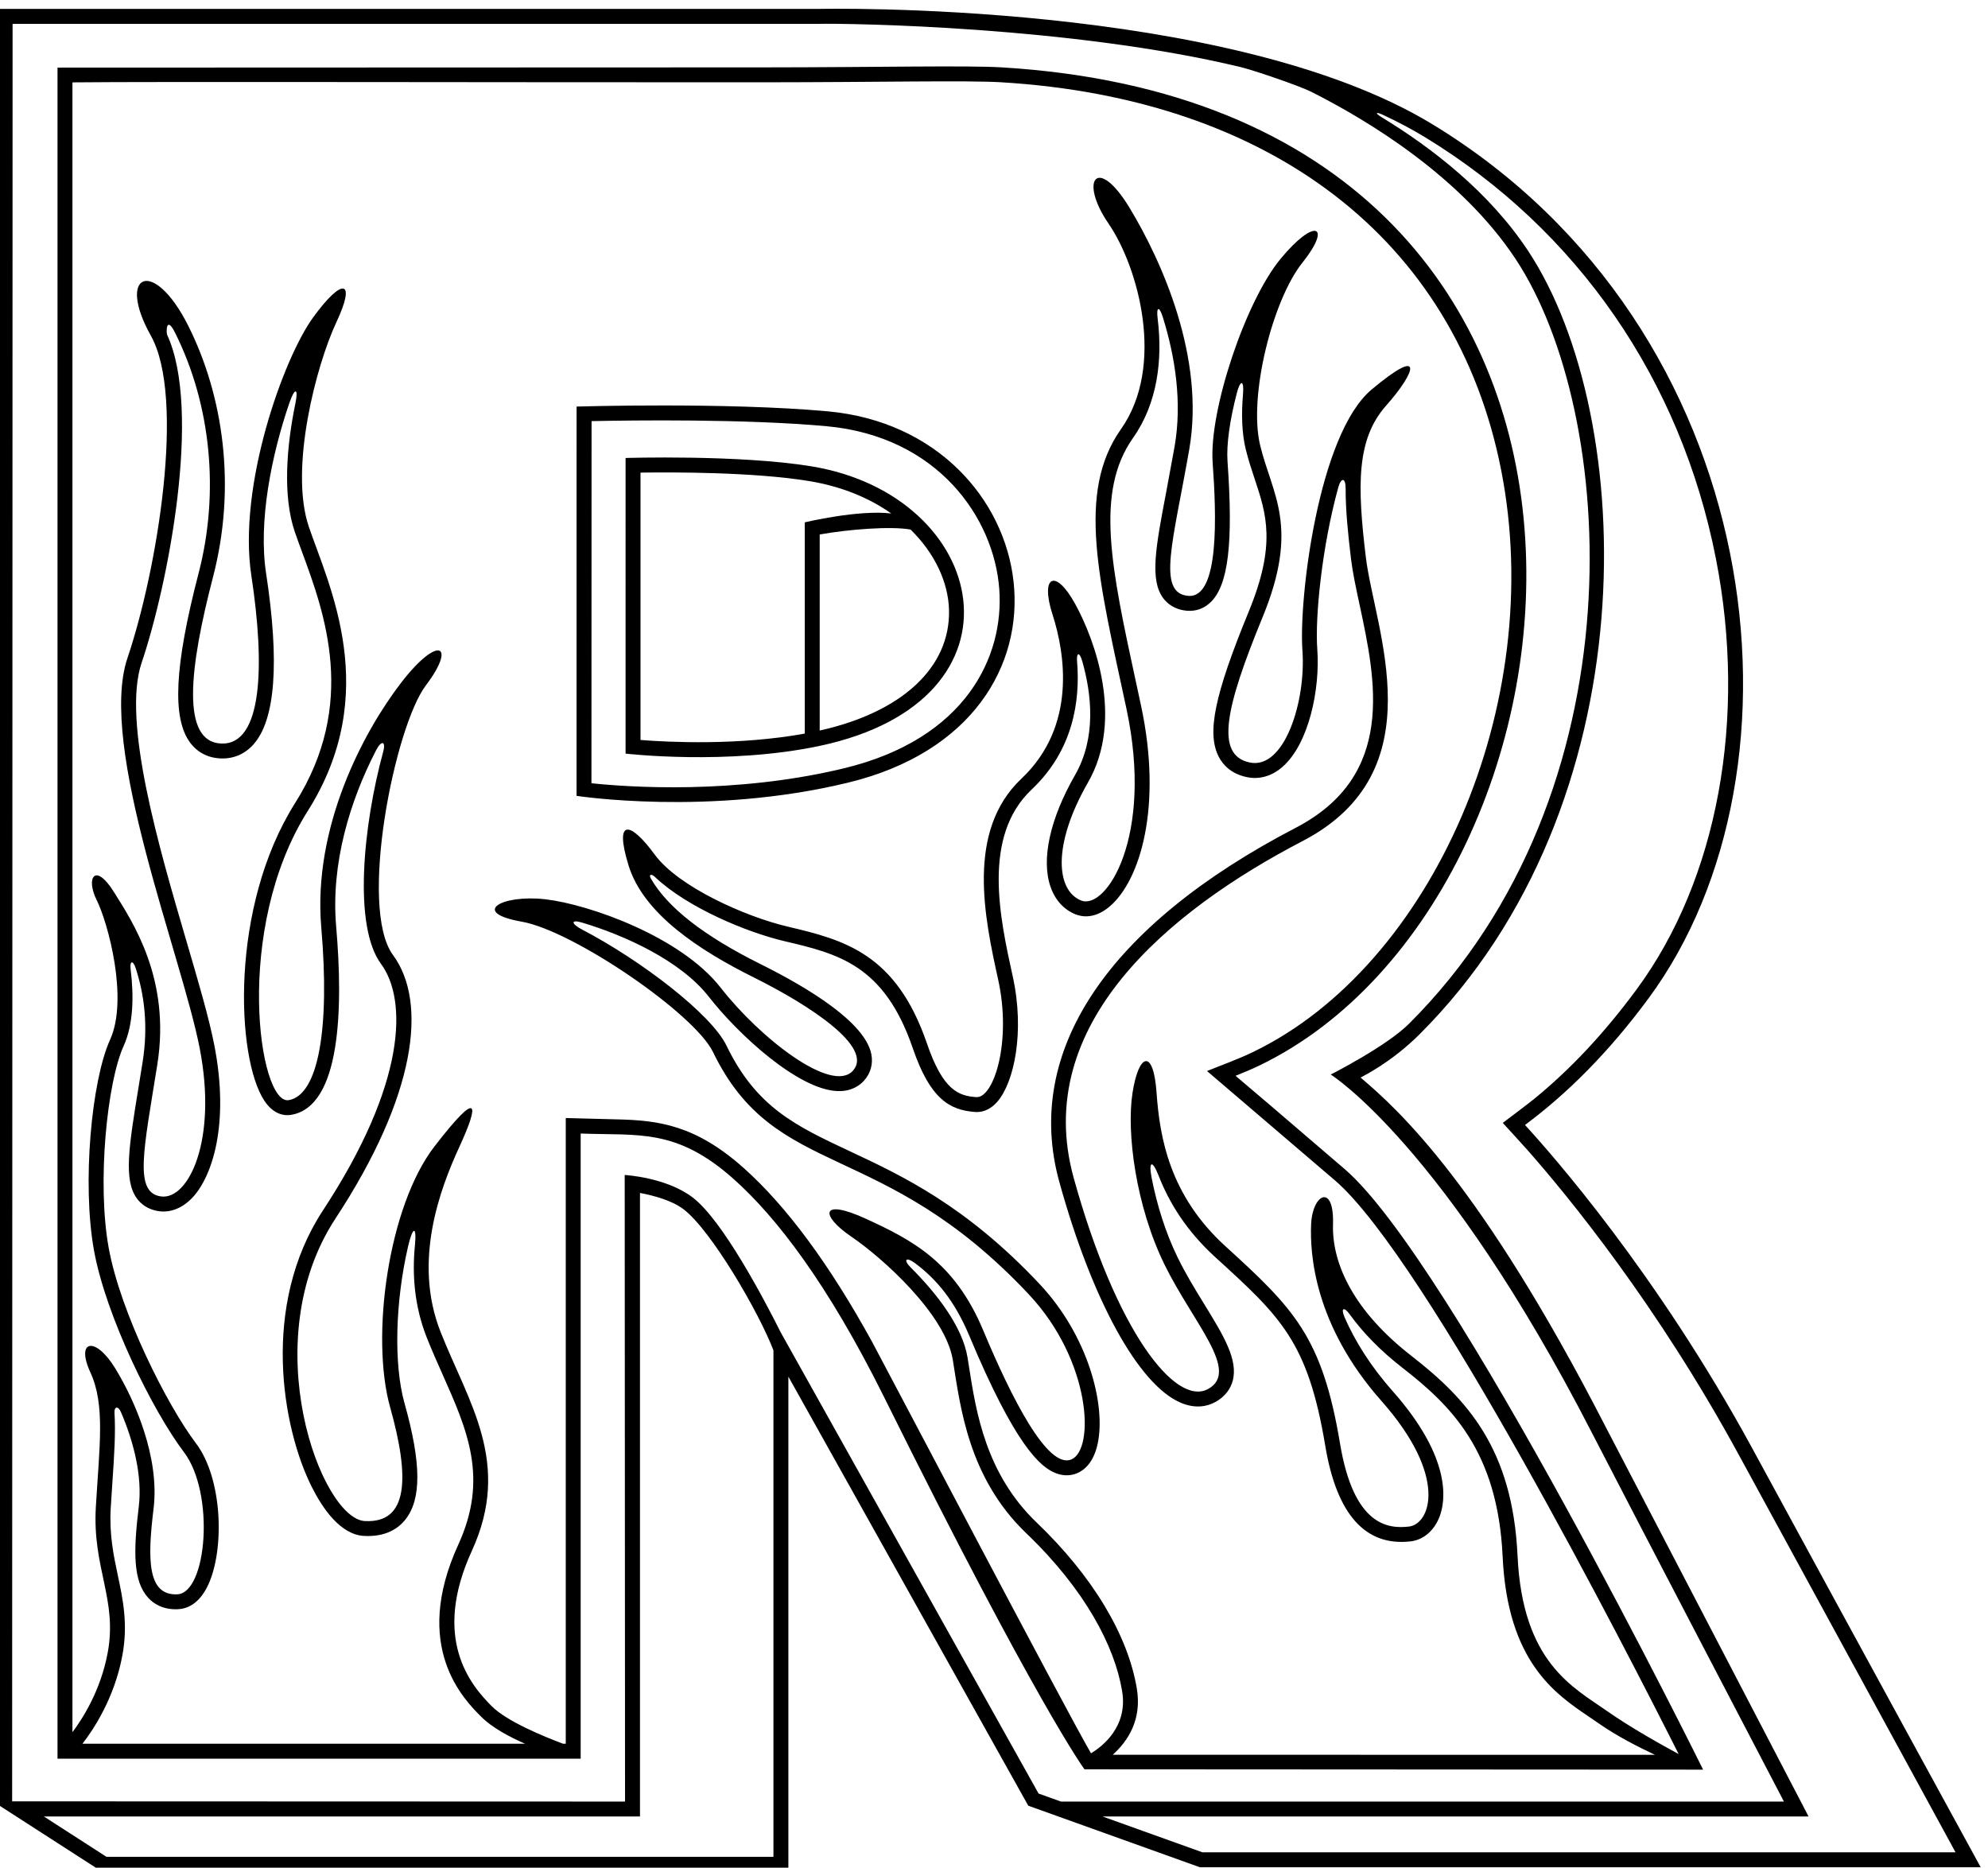 <?xml version="1.0" encoding="UTF-8" standalone="no"?>
<svg xmlns:inkscape="http://www.inkscape.org/namespaces/inkscape" xmlns:sodipodi="http://sodipodi.sourceforge.net/DTD/sodipodi-0.dtd" xmlns="http://www.w3.org/2000/svg" xmlns:svg="http://www.w3.org/2000/svg" version="1.1" id="svg1" width="432.393" height="406.204" viewBox="0 0 432.393 406.204">
  <defs id="defs1"></defs>
  <g id="g1" transform="translate(-203.14,-293.848)">
    <path id="path1" d="m 4393.38,3361.2 c -156.26,287.66 -330.48,484.37 -372.13,529.62 68.69,51.03 136.41,118.09 202.13,207.13 276.06,374.01 196.08,1094.21 -352.74,1428.86 -335.29,204.45 -1005.21,189.07 -1005.21,189.07 H 1523.55 V 2779.66 l 170.8,-110.05 h 1122.28 v 809.68 l 392.33,-701.66 280.6,-100.65 H 4766.5 c 0,0 -194.19,354.82 -373.12,684.22 z M 2792.22,2694.01 H 1701.53 L 1599.11,2760 h 974.86 v 1019.66 c 23.69,-4.55 52.72,-12.44 71.62,-26.99 45.25,-34.8 122.79,-168.1 146.63,-230.38 z m 433.58,103.5 -387.88,693.69 -33.61,60.11 c -28.06,55.96 -95.33,183.39 -143.84,220.71 -43.41,33.39 -111.5,37.01 -111.5,37.01 l 0.55,-1024.63 -1002.3,0.35 0.73,2906.73 h 1317.48 c 50.2,1.02 413.77,-4.13 690.14,-70.55 23.23,-5.57 97.49,-31.18 116.12,-40.57 91.92,-46.31 245.08,-138.48 334.46,-273.81 165.75,-250.95 206.52,-870.78 -174.85,-1250.46 -36.99,-36.83 -127.73,-82.78 -127.73,-82.78 0,0 185.26,-115.26 427,-585.6 65.17,-126.8 314.15,-603.31 314.15,-603.31 H 3262.35 Z M 3330.38,2760 H 4485 l -332.73,638.87 c -202.6,394.19 -337.74,516.94 -399.87,569.47 26.32,13.79 61.73,36.22 96.11,70.45 376.81,375.14 357.63,1009.24 178.01,1281.21 -63.49,96.13 -157.08,168.47 -239.73,218.82 -11.26,6.86 -9.53,9.29 1.86,3.98 24.42,-11.38 47.64,-23.62 69.29,-36.82 249.33,-152.03 418.21,-396.7 475.53,-688.94 51.32,-261.62 2.83,-525.03 -129.72,-704.6 -52.72,-71.43 -107.87,-130.38 -167.81,-179.26 -9.62,-7.86 -51,-38.95 -51,-38.95 0,0 31.7,-34.57 40.78,-44.87 65.87,-74.72 211.89,-252.52 346.22,-499.81 0,0 318.12,-583.36 353.46,-648.17 H 3493.81 L 3330.38,2760" style="fill:#000000;fill-opacity:1;fill-rule:nonzero;stroke:none" transform="matrix(0.133,0,0,-0.133,0,1056)"></path>
    <path id="path2" d="m 3726.41,3818.67 c -105.96,91.08 -155.59,133.27 -178.45,152.54 13.95,5.49 27.25,11.2 39.68,17.2 576.56,278.68 714.33,1563.01 -421.8,1631.87 -56.8,3.44 -207.29,0.1 -390,0 -464.74,-0.24 -1154.41,-0.4 -1154.41,-0.4 V 2854.54 h 855.55 v 1022.28 c 95.21,-3.64 156.78,9.12 250.79,-74.96 68.64,-61.4 152.83,-169.38 246.27,-357.81 248.07,-500.19 326.8,-606.89 326.8,-606.89 l 1011.71,-0.56 c 0,0 -410.54,831.13 -586.14,982.07 z M 1662.19,2878.95 c 17.43,22.37 52.19,74.04 65.26,144.28 9.53,51.21 0.95,91.65 -7.35,130.77 -6.99,32.96 -14.22,67.05 -11.64,110.7 l 2.81,43.3 c 2.93,43.04 5.32,79.61 3.32,112.08 -0.66,10.83 6.14,11.51 10.62,1.06 20.83,-48.55 35.16,-104.75 29.08,-154.59 -9.02,-73.99 -9.35,-122.13 15.67,-149.23 8.28,-8.96 23.36,-19.44 48.2,-18.4 14.38,0.6 34.63,7.9 49.42,39.3 27.11,57.51 24.27,173.94 -19.92,232.26 -46.68,61.62 -123.56,213.3 -142.73,320.35 -19.03,106.27 -2.37,269.85 24.63,329.24 15.87,34.91 16.93,81.19 11.43,125.18 -1.76,14.02 3.81,15.78 8.35,1.75 13.62,-42.08 20.85,-92.97 11.18,-153.66 l -6.35,-39.18 c -16.17,-99.05 -25.08,-153.61 -2.74,-183.83 5.87,-7.93 16.87,-17.94 35.98,-20.54 19.22,-2.62 38.6,5.25 54.57,22.16 32.3,34.19 61.06,119.98 35.86,249.27 -8.72,44.66 -25.92,103.26 -45.84,171.1 -44.46,151.41 -105.36,358.77 -73.07,454.27 43.69,129.25 98.59,413.21 41.74,536.43 -1.68,3.64 -1.73,32.73 12.95,3.37 58.88,-117.76 72.91,-261.13 38.49,-393.37 -39.47,-151.63 -43.68,-237.12 -13.66,-277.2 12.1,-16.14 29.56,-25.01 50.52,-25.64 20.76,-0.63 39.09,7.34 53,23.05 35.8,40.43 42.72,134.5 20.55,279.58 -12.94,84.74 8.63,192.59 37.91,278.33 8.96,26.25 15.28,25.13 10.07,-0.04 -14.92,-72.08 -20.84,-152.19 -1.1,-210.19 3.54,-10.38 7.67,-21.6 12.05,-33.47 36.34,-98.57 91.25,-247.53 -11.43,-410.11 -107.04,-169.48 -96.63,-417.18 -50.32,-486.9 15.8,-23.79 34.19,-24.68 43.73,-23.08 81.72,13.61 85.15,175.23 73.64,308.4 -8.82,102.05 22.39,204.88 65.52,288.14 8.54,16.5 16.19,14.75 11.34,-3.05 -32.78,-120.5 -49.11,-284.7 -3.55,-346.52 43.42,-58.94 41.33,-195.78 -94.79,-403.1 -102.19,-155.65 -66.9,-355.95 -18.24,-452.6 17.73,-35.21 46.87,-77.66 85.03,-79.83 36.69,-2.1 57,13.13 67.57,26.28 26.89,33.45 26.57,92.23 -1.04,190.57 -17.87,63.65 -15.26,165.41 5.73,256.29 7.6,32.94 14.46,34.89 11.24,1.88 -4.59,-47 -1.06,-98.71 19.17,-150.05 8.18,-20.76 17.2,-41.03 25.93,-60.61 40.59,-91.17 75.66,-169.91 25.88,-278.52 -76.72,-167.4 9.22,-253.34 37.46,-281.59 17.92,-17.91 46,-32.88 71.72,-44.09 z m 1649.34,-15.59 c -39.4,67.17 -344.18,647.66 -357.92,672.68 -69.19,126 -139.5,221.32 -209.57,284 -79.3,70.93 -140.24,78.34 -207.13,79.92 -6.9,0.17 -84.33,2.21 -84.33,2.21 V 2878.95 h -4.39 c -32.28,12.1 -91.96,36.69 -116.62,61.35 -34.56,34.57 -98.49,110.24 -32.53,254.16 65.97,143.93 -5.86,242.93 -51.29,358.25 -45.44,115.31 -0.84,233.51 30.96,302.59 31.8,69.07 34.22,97.77 -41.02,0.17 -75.23,-97.59 -104.8,-310.52 -72.27,-426.42 32.54,-115.91 29.53,-189.97 -41.64,-185.91 -71.17,4.07 -179.96,293.39 -47.79,494.69 132.17,201.3 150.96,353.7 94.03,430.96 -56.93,77.27 2.96,373.78 53.79,440.88 50.83,67.1 20.33,83.36 -40.67,4.06 -61,-79.3 -144.61,-235.38 -130.37,-400.08 14.23,-164.7 -4.55,-274.1 -53.34,-282.24 -48.8,-8.13 -90.79,279.72 31.21,472.89 122,193.17 34.4,368.91 1.86,464.47 -32.53,95.57 12.38,265.5 44.91,334.63 32.54,69.13 10.87,75.16 -37.93,8.06 -48.8,-67.1 -123.44,-275.93 -101.08,-422.33 22.37,-146.4 18.41,-276.59 -48.69,-274.56 -67.1,2.03 -52.62,123.88 -13.99,272.31 38.64,148.43 16.66,296.55 -40.28,410.42 -56.93,113.87 -118.32,85.95 -61.39,-15.72 56.93,-101.67 10.56,-382.81 -38.24,-527.18 -48.8,-144.37 88.59,-486.63 118.08,-637.85 29.48,-151.22 -18.45,-248.68 -63.18,-242.59 -44.73,6.11 -28.47,75.24 -6.1,215.54 22.37,140.3 -40.67,233.83 -71.17,282.63 -30.5,48.8 -46.24,22.99 -27.94,-13.61 18.3,-36.6 52.34,-161.25 21.84,-228.35 -30.5,-67.1 -45.83,-235.31 -26.43,-343.64 19.4,-108.32 96.47,-263.68 147.3,-330.78 50.84,-67.1 37.73,-230.42 -11.07,-232.45 -48.8,-2.03 -48.8,56.93 -38.63,140.3 10.17,83.36 -30.5,176.9 -63.03,229.77 -32.54,52.86 -64.68,45.63 -40.28,-7.23 24.4,-52.87 14.81,-119.9 8.9,-220 -5.91,-100.1 35.63,-151.01 19.36,-238.44 -11.5,-61.81 -41.1,-107.83 -57.63,-129.81 v 2697.88 c 126.19,1.46 721.47,-0.07 1134.39,0.14 181.19,0.09 329.08,3.39 385,0 437.89,-26.54 742.25,-255.07 816.94,-633.54 75.71,-383.61 -112.76,-810.67 -405.14,-951.98 -11.38,-5.5 -23.8,-10.89 -37.99,-16.47 l -37.8,-14.86 c 0.13,-0.11 31,-26.5 31,-26.5 l 178.28,-152.39 c 149.33,-128.36 481.19,-777.43 562.01,-938.07 -28.45,15.37 -79.71,44.03 -117.4,70.56 -54.9,38.63 -137.91,78.8 -146.04,253.67 -8.13,174.87 -82.19,255.85 -173.69,327.01 -91.5,71.17 -130.14,148.13 -128.1,215.23 2.03,67.11 -33.4,49.86 -35.74,0.66 -2.34,-49.19 5.22,-165.77 115.02,-289.8 109.8,-124.04 79.64,-201.22 45.07,-205.29 -34.57,-4.07 -90.49,1.49 -112.86,135.69 -29.2,175.2 -76.14,221.31 -187.53,322.8 -91.5,83.37 -107.39,178.42 -112.5,251.01 -5.1,72.61 -29.14,64.97 -39.3,-0.09 -10.17,-65.07 5.38,-185.12 52.14,-280.69 46.77,-95.57 124.66,-174.97 71.22,-203.88 -53.43,-28.92 -150.5,95.39 -219.63,345.48 -69.14,250.11 154.72,436.38 374.34,550.62 219.63,114.23 117.73,346.09 103.49,464.02 -14.23,117.93 -15.54,193.31 33.26,248.21 48.8,54.9 63.63,99.39 -23.81,26.19 -87.42,-73.2 -119.29,-343.04 -113.19,-426.41 6.1,-83.36 -29.37,-195.69 -86.3,-183.49 -56.93,12.2 -39.72,89.47 21.28,237.9 61,148.43 15.44,199.97 -4.07,280.6 -19.51,80.63 20.33,237.9 69.13,298.9 48.8,61 20.84,74.93 -36.09,5.8 -56.93,-69.13 -116.85,-247.31 -110.75,-332.71 6.1,-85.4 11.57,-222.8 -40.22,-218.02 -51.79,4.77 -23.93,90.32 2.03,239.93 25.95,149.61 -44.73,307.03 -97.6,394.47 -52.87,87.43 -83.33,45.58 -34.53,-25.58 48.8,-71.17 93.49,-232.66 20.3,-336.36 -73.2,-103.7 -36.05,-246.83 9,-456.8 45.06,-209.96 -33.4,-330.1 -74.07,-313.83 -40.67,16.27 -47.72,90.39 11.3,193.14 59.01,102.75 11.4,233.05 -21.14,292.01 -32.53,58.97 -57.26,45.55 -36.93,-17.48 20.34,-63.03 40.04,-182.59 -50.83,-268.4 -90.87,-85.82 -60.39,-227.13 -38.03,-328.8 22.37,-101.67 -7.36,-194.03 -35.82,-191.99 -28.47,2.03 -54.25,10.42 -80.68,87.69 -50.42,147.37 -135.72,169.48 -227.74,191.13 -69.13,16.26 -178.93,65.07 -217.56,117.93 -38.64,52.87 -67.11,61.51 -42.71,-17.79 24.4,-79.3 115.51,-138.78 205.37,-183.51 89.86,-44.72 195.97,-113.6 161.69,-152.13 -34.28,-38.53 -151.52,52.5 -216.59,135.87 -65.07,83.36 -215.53,136.23 -286.7,144.36 -71.17,8.14 -123.33,-21.7 -38.63,-36.6 84.69,-14.9 282.63,-150.46 312.98,-213.2 102.38,-211.62 274.65,-138.56 516.56,-396.4 101.83,-108.53 108.13,-253.6 69.49,-269.86 -38.63,-16.27 -97.46,99.42 -144.22,211.26 -46.77,111.83 -116.35,147.67 -191.58,182.24 -75.23,34.56 -74.96,5.47 -24.13,-29.09 50.84,-34.57 153.91,-126.74 166.11,-201.98 12.2,-75.23 24.75,-191.87 120.32,-283.37 95.57,-91.5 144.49,-184.54 156.57,-258.23 9.55,-58.27 -32.77,-90.41 -50.95,-101.34 z m 35.56,-2.45 c 25.21,22.73 47.69,57.6 39.47,107.73 -14.43,88.05 -72.6,184.62 -163.77,271.92 -83.31,79.76 -99.11,180.53 -110.65,254.12 l -2.46,15.53 c -8.27,51 -50.49,105.16 -93.05,147.65 -13,12.99 -7.09,17.58 6.99,7.07 35.58,-26.56 65.11,-61.95 89.06,-119.22 75.3,-180.09 116.13,-214.04 140.28,-223.92 15.47,-6.33 28.08,-3.72 35.92,-0.41 11.69,4.92 27.01,17.33 33.64,48.54 13.39,63.03 -15.29,175.75 -94.81,260.51 -120.39,128.32 -225.5,177.56 -309.95,217.13 -89.07,41.74 -153.42,71.89 -202.43,173.19 -24.88,51.43 -139.94,139.51 -236.37,189.82 -17.6,9.19 -18.75,16.84 0.18,11.22 69.57,-20.66 161.38,-62.35 207.34,-121.24 49.04,-62.84 146.86,-152.26 210.74,-154.32 22.46,-0.73 35.95,8.98 43.3,17.25 10.65,11.96 14.84,27.23 11.79,43 -10.11,52.3 -103.91,108.91 -180.83,147.2 -93.25,46.41 -152.21,92.48 -179.65,140 -3.92,6.78 0.47,8.53 6.57,2.75 53.18,-50.41 150.74,-90.68 211.52,-104.98 87.7,-20.64 163.43,-38.46 210.24,-175.28 28.28,-82.66 60,-101.13 102.03,-104.13 9.29,-0.67 23.15,1.76 36.42,17.12 27.03,31.27 44.97,113.55 24.98,204.45 -21.27,96.65 -50.38,229.02 30.94,305.82 67.94,64.16 79.43,144.87 74.26,208.87 -1.27,15.6 3.91,16.78 8.44,0.9 15.36,-53.93 23.25,-125.13 -11.71,-186.01 -41.07,-71.51 -55.71,-138.17 -40.17,-182.9 7.57,-21.77 21.74,-37.35 40.97,-45.05 10.26,-4.1 31.12,-7.91 55.56,12.71 49.75,41.98 87.07,162.81 51.43,328.9 l -8.09,37.5 c -40.6,187.55 -67.42,311.45 -4.84,400.11 39.96,56.62 48.5,128.03 40.14,195.29 -2.42,19.48 2.69,20.83 8.72,1.32 19.88,-64.32 31.62,-138.14 18.99,-210.9 l -13.65,-74.1 c -17.1,-89.77 -27.42,-143.94 -4.74,-174.07 6.17,-8.2 17.8,-18.36 38.17,-20.23 14.95,-1.38 28.61,3.53 39.49,14.19 28.64,28.06 36.81,96.8 27.3,229.87 -2.02,28.39 4.05,68.62 15.15,111.55 5.92,22.91 12.21,21.71 10.19,-1.54 -2.87,-32.85 -1.87,-63.88 4.32,-89.48 4.24,-17.5 9.55,-33.46 14.68,-48.9 19.11,-57.42 35.61,-107.01 -9.46,-216.69 -56.47,-137.38 -69.26,-199.78 -48.91,-238.41 6.23,-11.81 19.09,-27.05 45.09,-32.62 20.84,-4.46 41.12,1.25 58.67,16.53 43.45,37.83 61.84,127.47 57.07,192.6 -3.85,52.71 7.63,167.99 34.35,264.55 4.65,16.82 12.05,15.88 12,-1.47 -0.09,-35.53 3.82,-74.19 8.84,-115.77 2.64,-21.85 8.05,-47.04 13.78,-73.71 26.82,-124.83 60.2,-280.18 -104.3,-365.74 -308.17,-160.29 -445.47,-365.83 -386.61,-578.77 53.5,-193.53 129.6,-332 198.61,-361.39 25.17,-10.71 44.43,-5.4 56.16,0.95 18.84,10.19 26.09,24.61 28.85,34.91 9.25,34.48 -15.25,74.37 -46.26,124.88 -14.97,24.37 -30.45,49.57 -43.51,76.28 -20.17,41.2 -34.16,86.73 -42.63,129.88 -5.68,28.92 1,30.62 11.3,4.26 17.5,-44.8 45.91,-90.56 92.63,-133.14 107.11,-97.58 151.44,-137.97 179.9,-308.77 18.7,-112.17 65.73,-164.63 139.78,-155.91 20.77,2.44 38.39,17.59 47.14,40.52 9.5,24.88 21.02,94.68 -76.79,205.17 -36.99,41.78 -61.77,82.45 -78.25,119.85 -7.05,16.01 -1.59,19 8,5.72 21.91,-30.33 50.57,-59.67 85.82,-87.09 78.71,-61.22 156.23,-135.49 164.29,-308.88 8.01,-172.03 85.45,-224.41 142.01,-262.66 5.05,-3.41 9.82,-6.65 14.37,-9.84 29.22,-20.56 64.9,-38.85 92.77,-51.89 l -886.76,0.1" style="fill:#000000;fill-opacity:1;fill-rule:nonzero;stroke:none" transform="matrix(0.133,0,0,-0.133,0,1056)"></path>
    <path id="path3" d="m 2913.43,4450.43 c 410.37,99.14 324.35,574.64 -32.09,607.35 -166.22,15.24 -411.07,7.85 -411.07,7.85 l -0.05,-636.6 c 0,0 215.98,-33.5 443.21,21.4 z m -418.84,-0.77 0.2,592.16 c 65.3,1.36 251.45,3.85 384.32,-8.34 181.91,-16.69 273.93,-149.86 282.43,-266.52 8.02,-109.97 -54.45,-244.64 -253.84,-292.82 -179.65,-43.4 -355.21,-30.65 -413.11,-24.48" style="fill:#000000;fill-opacity:1;fill-rule:nonzero;stroke:none" transform="matrix(0.133,0,0,-0.133,0,1056)"></path>
    <path id="path4" d="m 2853.92,4967.96 c -118.69,19.34 -303.51,13.57 -303.51,13.57 V 4498.1 c 0,0 166.45,-19.39 317.43,12.63 353.38,74.97 277.33,409.79 -13.92,457.23 z m -10.47,-91.66 v -345.46 c -108.67,-19.75 -222.46,-14.07 -268.63,-10.45 v 437.22 c 53.01,0.79 184.7,1.01 275.18,-13.73 54.4,-8.86 99.45,-28.09 134.88,-53.11 -53.78,6.53 -141.43,-14.47 -141.43,-14.47 z m 24.41,-340.48 v 320.61 c 45.88,8.3 116.89,14.01 148.64,8.02 40.35,-39.44 61.79,-87.29 62.84,-131.61 2.23,-93.69 -76.78,-167.04 -211.48,-197.02" style="fill:#000000;fill-opacity:1;fill-rule:nonzero;stroke:none" transform="matrix(0.133,0,0,-0.133,0,1056)"></path>
  </g>
</svg>
